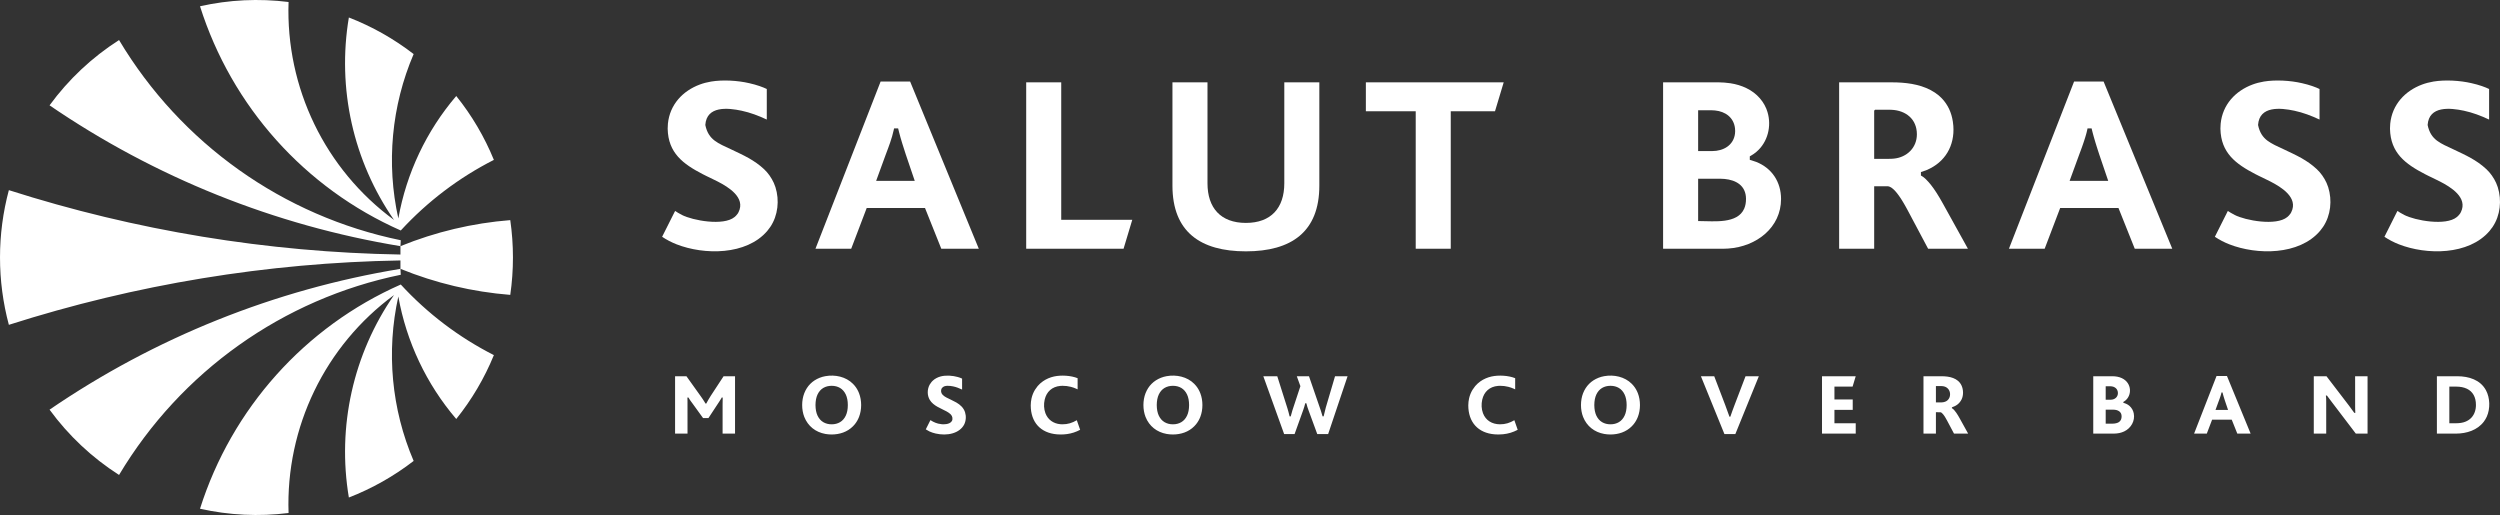 <?xml version="1.0" encoding="UTF-8"?> <svg xmlns="http://www.w3.org/2000/svg" width="500" height="103" viewBox="0 0 500 103" fill="none"><rect x="0" y="0" width="500" height="103" fill="#333333" stroke="none"/><g clip-path="url(#clip0_87_135)"><path fill-rule="evenodd" clip-rule="evenodd" d="M80.041 52.09C53.467 52.541 27.101 56.879 1.773 64.966C-0.59 56.144 -0.59 46.851 1.773 38.029C27.101 46.115 53.467 50.453 80.041 50.905H80.089V49.231C80.089 49.231 80.111 48.837 80.155 48.048C56.613 43.224 36.17 28.697 23.81 8.011C18.41 11.46 13.697 15.887 9.911 21.068C30.981 35.477 54.932 45.089 80.089 49.231C87.102 46.378 94.509 44.622 102.053 44.024C102.769 48.982 102.769 54.018 102.053 58.976C94.509 58.378 87.102 56.622 80.089 53.769C80.089 53.769 80.111 54.163 80.155 54.952C56.613 59.776 36.17 74.302 23.81 94.989C18.41 91.54 13.697 87.112 9.911 81.932C30.981 67.523 54.932 57.91 80.089 53.769L80.089 52.09L80.041 52.09ZM80.155 46.097C60.976 37.635 46.349 21.298 40.002 1.253C45.813 -0.052 51.805 -0.34 57.713 0.4C57.12 17.541 65.019 33.865 78.806 43.991C70.635 32.2 67.392 17.662 69.773 3.498C74.417 5.301 78.78 7.764 82.728 10.812C78.296 21.178 77.225 32.681 79.666 43.693C81.285 34.639 85.284 26.183 91.249 19.201C94.359 23.072 96.894 27.375 98.775 31.977C91.779 35.531 85.473 40.313 80.155 46.097ZM80.155 56.903C60.976 65.365 46.349 81.702 40.002 101.747C45.813 103.051 51.805 103.34 57.713 102.6C57.12 85.459 65.019 69.135 78.806 59.008C70.635 70.8 67.392 85.338 69.773 99.502C74.417 97.699 78.78 95.236 82.728 92.188C78.296 81.822 77.225 70.319 79.666 59.307C81.285 68.361 85.284 76.817 91.249 83.799C94.359 79.928 96.894 75.624 98.775 71.023C91.779 67.469 85.473 62.687 80.155 56.903Z" fill="white"></path><path d="M132.424 47.356C133.33 47.968 134.302 48.467 135.318 48.865C140.826 51.022 149.29 51.075 153.453 46.187C153.67 45.931 153.873 45.664 154.062 45.383C155.606 43.09 155.918 40.052 155.089 37.432C154.997 37.143 154.89 36.865 154.768 36.6L154.751 36.563V36.561C154.633 36.304 154.505 36.056 154.368 35.817C154.226 35.569 154.072 35.328 153.906 35.095C153.742 34.864 153.569 34.643 153.386 34.433C153.204 34.224 153.012 34.024 152.809 33.832L152.803 33.827C150.834 31.988 148.657 31.027 146.269 29.894C143.679 28.664 141.681 28.036 141.063 24.996C141.326 21.126 145.56 21.56 148.313 22.142C150.051 22.511 151.748 23.156 153.357 23.913V17.799C153.155 17.702 152.945 17.608 152.726 17.518C152.472 17.414 152.203 17.312 151.917 17.215C151.6 17.106 151.271 17.004 150.929 16.908C150.569 16.808 150.212 16.721 149.848 16.637C147.53 16.098 144.566 15.923 142.221 16.311C141.817 16.378 141.426 16.461 141.05 16.56C140.93 16.592 140.038 16.851 139.997 16.892C136.509 18.18 133.96 20.951 133.583 24.729C133.553 25.033 133.537 25.345 133.537 25.665V25.772C133.635 30.589 136.621 32.8 140.53 34.824C140.792 34.959 141.045 35.087 141.289 35.208C141.533 35.328 141.787 35.449 142.05 35.571L142.055 35.574C142.572 35.818 143.067 36.062 143.542 36.307C145.659 37.396 149.171 39.51 147.707 42.435C147.67 42.508 147.631 42.579 147.588 42.647L147.593 42.65L147.485 42.798C147.403 42.91 147.314 43.017 147.22 43.118C147.124 43.22 147.023 43.315 146.916 43.404C144.691 45.253 138.493 44.077 136.406 42.999C136.142 42.863 135.878 42.718 135.617 42.563C135.413 42.443 135.213 42.32 135.018 42.193L132.424 47.356Z" fill="white"></path><path d="M163.092 49.75H170.239L173.228 41.897L173.294 41.722L173.338 41.606H173.461H173.646H184.702H184.883H185.004L185.049 41.72L185.117 41.89L188.259 49.75H195.761L182.027 16.312H176.121L163.092 49.75ZM175.447 35.574L177.15 30.911L177.151 30.908L177.154 30.9C177.744 29.345 178.388 27.666 178.736 26.039L178.813 25.682C179.038 25.682 179.263 25.682 179.488 25.682H179.629C179.689 25.934 179.75 26.186 179.813 26.437C180.193 27.926 180.671 29.404 181.148 30.864L182.749 35.584L182.87 35.941L182.951 36.179H182.701H182.326H175.868H175.483H175.226L175.315 35.937L175.447 35.574Z" fill="white"></path><path d="M205.239 49.75H217.652H224.712L226.455 43.959H224.712H217.652H212.695H212.426H212.246V43.779V43.509V16.468H205.239V49.75Z" fill="white"></path><path d="M249.179 50.269C258.26 50.269 263.867 46.379 263.867 37.129V16.468H256.86V36.662C256.86 41.604 254.201 44.582 249.179 44.582C244.157 44.582 241.498 41.601 241.498 36.662V16.468H234.49V37.129C234.49 46.331 240.043 50.269 249.179 50.269Z" fill="white"></path><path d="M283.143 49.75H290.15V22.709V22.259H290.599H298.998L300.741 16.468H273.173V22.259H282.695H283.143V22.709V49.75Z" fill="white"></path><path d="M332.619 49.75H344.466H344.645C344.977 49.745 345.306 49.732 345.63 49.71C351.327 49.327 356.21 45.492 356.21 39.8C356.21 36.412 354.391 33.614 351.229 32.378C350.93 32.261 350.616 32.156 350.287 32.063L350.09 32.008L349.959 31.971V31.835V31.631V31.527V31.371V31.267L350.05 31.215L350.187 31.136C350.389 31.021 350.582 30.899 350.764 30.771C350.948 30.642 351.125 30.506 351.295 30.36C353.549 28.441 354.348 25.231 353.501 22.422C353.435 22.203 353.361 21.989 353.278 21.779L353.24 21.69C353.138 21.446 353.024 21.209 352.898 20.98C352.771 20.75 352.631 20.526 352.479 20.308C352.325 20.087 352.159 19.873 351.98 19.667C350.484 17.934 348.32 16.998 346.096 16.653C345.713 16.594 345.309 16.548 344.887 16.517C344.521 16.489 344.148 16.473 343.767 16.468L343.588 16.468H332.619L332.619 49.75ZM339.627 43.768V36.195V35.925V35.745H339.806H340.075H344.053H344.127L344.13 35.748C346.266 35.773 348.612 36.487 349.108 38.845C349.168 39.126 349.198 39.427 349.201 39.747C349.203 40.118 349.175 40.467 349.117 40.793C349.058 41.123 348.968 41.428 348.848 41.709C347.516 44.824 342.715 44.219 340.075 44.219H339.806H339.627V44.038V43.768ZM339.627 22.051C340.513 22.051 341.399 22.051 342.285 22.051C342.287 22.052 342.918 22.083 342.994 22.091C345.078 22.295 346.743 23.493 347 25.651C347.022 25.834 347.033 26.02 347.033 26.21C347.033 26.385 347.022 26.56 346.999 26.735C346.7 29.085 344.654 30.213 342.451 30.213C341.51 30.213 340.568 30.213 339.627 30.213C339.627 27.493 339.628 24.772 339.627 22.051Z" fill="white"></path><path d="M367.827 49.75H374.835V37.699V37.429V37.25L375.014 37.25L375.283 37.25L377.556 37.249H377.575H377.588L377.605 37.252L377.63 37.256C377.725 37.272 377.821 37.3 377.92 37.34C378.015 37.379 378.112 37.429 378.21 37.489L378.363 37.584L378.36 37.589C378.399 37.618 378.44 37.648 378.481 37.681C378.568 37.749 378.658 37.826 378.751 37.913L378.758 37.917L378.769 37.927C378.861 38.016 378.959 38.117 379.063 38.233C379.166 38.347 379.27 38.47 379.375 38.6C379.478 38.729 379.585 38.869 379.696 39.021C379.801 39.166 379.915 39.327 380.035 39.505C380.157 39.686 380.278 39.872 380.398 40.065C380.518 40.257 380.646 40.47 380.782 40.703C380.914 40.929 381.049 41.167 381.188 41.417C381.326 41.665 381.469 41.929 381.618 42.209L385.624 49.75H393.585L388.583 40.718C388.367 40.328 388.153 39.952 387.94 39.591C387.73 39.236 387.524 38.901 387.324 38.588C387.121 38.271 386.926 37.982 386.741 37.719C386.556 37.456 386.371 37.208 386.186 36.976L386.161 36.944C385.988 36.731 385.822 36.536 385.665 36.36C385.501 36.176 385.343 36.01 385.19 35.86C385.045 35.718 384.906 35.595 384.775 35.49C384.647 35.387 384.526 35.303 384.411 35.237L384.276 35.159L384.185 35.107V35.003V34.846V34.743V34.545V34.413L384.311 34.373L384.499 34.314C384.793 34.22 385.078 34.115 385.356 33.998C389.014 32.458 390.958 29.154 390.667 25.172C390.645 24.872 390.611 24.579 390.566 24.294C390.289 22.529 389.616 21.003 388.389 19.697C387.986 19.267 387.518 18.876 386.985 18.522C384.753 17.042 382.01 16.58 379.383 16.485C379.054 16.474 378.704 16.468 378.331 16.468H367.827L367.827 49.75ZM374.835 31.319V22.397V22.127L375.014 21.947H375.283H377.814C377.963 21.947 378.116 21.951 378.272 21.957C381.167 22.074 383.377 23.827 383.377 26.858C383.377 29.592 381.329 31.465 378.794 31.72C378.634 31.736 378.468 31.749 378.295 31.757C378.116 31.765 377.938 31.769 377.763 31.769H375.283H375.014H374.835V31.589V31.319Z" fill="white"></path><path d="M401.785 49.75H408.932L411.921 41.897L411.987 41.722L412.032 41.606H412.155H412.34H423.396H423.577H423.697L423.743 41.72L423.811 41.89L426.952 49.75H434.454L420.72 16.312H414.815L401.785 49.75ZM414.141 35.574L415.844 30.911L415.845 30.908L415.847 30.9C415.959 30.605 416.063 30.328 416.159 30.068C416.258 29.799 416.349 29.548 416.432 29.314C416.519 29.067 416.6 28.835 416.674 28.618C416.748 28.399 416.812 28.206 416.865 28.04V28.034L416.874 28.006C416.943 27.796 417.003 27.608 417.053 27.443C417.107 27.269 417.158 27.099 417.204 26.934C417.25 26.773 417.292 26.616 417.33 26.465C417.368 26.315 417.401 26.173 417.43 26.039L417.476 25.825L417.506 25.682H417.651H417.868H417.971H418.182H418.322L418.355 25.82L418.405 26.027C418.438 26.162 418.472 26.299 418.507 26.437C418.538 26.557 418.579 26.713 418.632 26.911C418.674 27.069 418.721 27.238 418.772 27.42C418.824 27.601 418.878 27.787 418.934 27.975L418.942 28.001V28.005C418.993 28.182 419.05 28.373 419.112 28.577C419.169 28.765 419.243 29.001 419.33 29.278C419.426 29.58 419.507 29.834 419.577 30.053C419.649 30.276 419.74 30.553 419.841 30.864L421.443 35.584L421.564 35.941L421.644 36.179H421.394H421.019H414.561H414.176H413.92L414.008 35.937L414.141 35.574Z" fill="white"></path><path d="M442.973 47.356C443.879 47.968 444.851 48.467 445.867 48.865C451.375 51.022 459.838 51.075 464.002 46.187C464.219 45.931 464.422 45.664 464.611 45.383C466.155 43.09 466.467 40.052 465.638 37.432C465.546 37.143 465.439 36.865 465.317 36.6L465.3 36.563V36.561C465.182 36.304 465.054 36.056 464.917 35.817C464.775 35.569 464.62 35.328 464.455 35.095C464.291 34.864 464.118 34.643 463.934 34.433C463.753 34.224 463.561 34.024 463.357 33.832L463.352 33.827C461.383 31.988 459.206 31.027 456.817 29.894C454.227 28.664 452.229 28.036 451.611 24.996C451.875 21.126 456.108 21.56 458.862 22.142C460.6 22.511 462.297 23.156 463.906 23.913V17.799C463.704 17.702 463.494 17.608 463.275 17.518C463.021 17.414 462.751 17.312 462.466 17.215C462.149 17.106 461.82 17.004 461.478 16.908C461.118 16.808 460.76 16.721 460.397 16.637C458.079 16.098 455.115 15.923 452.77 16.311C452.365 16.378 451.975 16.461 451.599 16.56C451.479 16.592 450.587 16.851 450.546 16.892C447.058 18.18 444.508 20.951 444.132 24.729C444.102 25.033 444.086 25.345 444.086 25.665V25.772C444.184 30.589 447.17 32.8 451.079 34.824C451.341 34.959 451.594 35.087 451.838 35.208C452.082 35.328 452.335 35.449 452.599 35.571L452.604 35.574C453.12 35.818 453.616 36.062 454.091 36.307C456.208 37.396 459.72 39.51 458.255 42.435C458.219 42.508 458.18 42.579 458.137 42.647L458.141 42.65L458.033 42.798C457.951 42.91 457.863 43.017 457.769 43.118C457.673 43.22 457.572 43.315 457.465 43.404C455.24 45.253 449.042 44.077 446.955 42.999C446.69 42.863 446.427 42.718 446.165 42.563C445.962 42.443 445.762 42.32 445.566 42.193L442.973 47.356Z" fill="white"></path><path d="M476.887 47.356C477.793 47.968 478.765 48.467 479.781 48.865C485.289 51.022 493.753 51.075 497.916 46.187C498.133 45.931 498.336 45.664 498.525 45.383C500.069 43.09 500.381 40.052 499.552 37.432C499.46 37.143 499.353 36.865 499.231 36.6L499.214 36.563V36.561C499.096 36.304 498.968 36.056 498.831 35.817C498.689 35.569 498.535 35.328 498.369 35.095C498.205 34.864 498.032 34.643 497.849 34.433C497.667 34.224 497.475 34.024 497.272 33.832L497.266 33.827C495.297 31.988 493.12 31.027 490.732 29.894C488.141 28.664 486.143 28.036 485.526 24.996C485.789 21.126 490.022 21.56 492.776 22.142C494.514 22.511 496.211 23.156 497.82 23.913V17.799C497.618 17.702 497.408 17.608 497.189 17.518C496.935 17.414 496.665 17.312 496.38 17.215C496.063 17.106 495.734 17.004 495.392 16.908C495.032 16.808 494.675 16.721 494.311 16.637C491.993 16.098 489.029 15.923 486.684 16.311C486.28 16.378 485.889 16.461 485.513 16.56C485.393 16.592 484.501 16.851 484.46 16.892C480.972 18.18 478.423 20.951 478.046 24.729C478.016 25.033 478 25.345 478 25.665V25.772C478.098 30.589 481.084 32.8 484.993 34.824C485.255 34.959 485.508 35.087 485.752 35.208C485.996 35.328 486.25 35.449 486.513 35.571L486.518 35.574C487.035 35.818 487.53 36.062 488.005 36.307C490.122 37.396 493.634 39.51 492.17 42.435C492.133 42.508 492.094 42.579 492.051 42.647L492.056 42.65L491.948 42.798C491.866 42.91 491.777 43.017 491.683 43.118C491.587 43.22 491.486 43.315 491.379 43.404C489.154 45.253 482.956 44.077 480.869 42.999C480.604 42.863 480.341 42.718 480.08 42.563C479.876 42.443 479.676 42.32 479.481 42.193L476.887 47.356Z" fill="white"></path><path fill-rule="evenodd" clip-rule="evenodd" d="M166.332 84.862C166.173 84.862 166.019 84.853 165.87 84.835C165.721 84.817 165.576 84.79 165.435 84.753C165.294 84.717 165.158 84.672 165.028 84.617C164.907 84.567 164.791 84.51 164.678 84.444L164.649 84.427C164.527 84.354 164.412 84.273 164.304 84.183C164.195 84.093 164.094 83.993 163.999 83.885C163.904 83.778 163.816 83.661 163.735 83.535C163.653 83.409 163.579 83.275 163.511 83.133L163.495 83.099C163.434 82.966 163.38 82.825 163.332 82.677C163.281 82.517 163.238 82.348 163.204 82.171C163.17 81.996 163.144 81.811 163.127 81.617C163.109 81.424 163.099 81.222 163.098 81.012V81.011C163.099 80.8 163.109 80.598 163.127 80.405C163.144 80.212 163.17 80.027 163.204 79.852C163.238 79.675 163.281 79.506 163.332 79.346C163.38 79.198 163.434 79.057 163.496 78.924L163.511 78.89C163.579 78.748 163.653 78.614 163.734 78.488C163.816 78.362 163.904 78.246 163.998 78.138C164.093 78.03 164.194 77.93 164.303 77.839C164.41 77.75 164.524 77.669 164.644 77.596L164.649 77.593C164.77 77.521 164.897 77.458 165.028 77.404C165.159 77.35 165.295 77.304 165.435 77.269C165.575 77.233 165.72 77.206 165.869 77.188C166.019 77.17 166.173 77.161 166.332 77.161C166.49 77.161 166.645 77.17 166.794 77.188C166.944 77.206 167.089 77.233 167.229 77.269C167.369 77.304 167.504 77.35 167.636 77.404C167.767 77.458 167.893 77.521 168.014 77.593L168.019 77.596C168.139 77.668 168.253 77.75 168.36 77.839C168.469 77.93 168.571 78.03 168.665 78.138C168.76 78.246 168.848 78.362 168.929 78.488C169.01 78.614 169.085 78.748 169.152 78.89L169.168 78.924C169.23 79.057 169.284 79.199 169.332 79.347C169.383 79.507 169.426 79.676 169.461 79.853C169.495 80.028 169.521 80.213 169.538 80.407C169.556 80.6 169.565 80.801 169.565 81.011C169.565 81.222 169.556 81.423 169.538 81.616C169.521 81.81 169.495 81.995 169.461 82.17C169.426 82.347 169.383 82.516 169.332 82.676C169.284 82.824 169.23 82.965 169.168 83.099L169.152 83.133C169.085 83.275 169.01 83.409 168.929 83.535C168.847 83.661 168.759 83.778 168.665 83.885C168.57 83.993 168.468 84.093 168.36 84.183C168.252 84.273 168.136 84.354 168.014 84.427L167.985 84.444C167.873 84.51 167.756 84.567 167.636 84.617C167.505 84.672 167.369 84.717 167.229 84.753C167.088 84.79 166.943 84.817 166.794 84.835C166.644 84.853 166.49 84.862 166.332 84.862ZM489.867 84.541V77.429V77.357V77.321H489.903H489.974H491.211C491.421 77.321 491.625 77.329 491.822 77.347C492.019 77.365 492.207 77.391 492.387 77.426C492.567 77.462 492.74 77.506 492.905 77.559C493.07 77.612 493.227 77.674 493.374 77.745L493.402 77.759C493.541 77.826 493.671 77.901 493.794 77.983C493.924 78.071 494.046 78.167 494.159 78.27C494.271 78.374 494.375 78.487 494.47 78.607C494.565 78.728 494.651 78.856 494.728 78.993L494.729 78.993C494.805 79.131 494.872 79.275 494.929 79.426C494.986 79.577 495.034 79.735 495.072 79.9C495.11 80.065 495.139 80.237 495.158 80.417C495.177 80.596 495.187 80.783 495.187 80.976V81.012C495.187 81.122 495.182 81.231 495.175 81.337C495.166 81.456 495.152 81.574 495.134 81.691C495.115 81.809 495.092 81.924 495.064 82.038C495.036 82.152 495.004 82.265 494.966 82.376L494.965 82.379L494.965 82.379C494.926 82.491 494.883 82.599 494.835 82.703C494.786 82.807 494.733 82.908 494.674 83.007C494.615 83.104 494.552 83.198 494.483 83.29C494.421 83.371 494.356 83.449 494.286 83.525L494.263 83.55C494.183 83.636 494.097 83.717 494.006 83.793C493.915 83.87 493.819 83.941 493.717 84.008C493.615 84.075 493.508 84.138 493.395 84.195C493.282 84.253 493.164 84.306 493.04 84.355L493.034 84.357H493.033C492.909 84.404 492.78 84.446 492.645 84.482C492.509 84.518 492.366 84.549 492.218 84.573C492.07 84.597 491.916 84.616 491.758 84.629C491.605 84.641 491.445 84.647 491.279 84.648L491.264 84.649H489.974H489.903H489.867V84.613V84.541ZM443.153 81.843L443.736 80.247L443.737 80.246C443.775 80.146 443.81 80.051 443.843 79.961C443.877 79.868 443.909 79.782 443.937 79.703C443.967 79.618 443.995 79.538 444.02 79.464C444.045 79.39 444.067 79.322 444.087 79.261V79.26L444.088 79.254C444.111 79.184 444.132 79.12 444.15 79.061C444.169 79.001 444.186 78.943 444.202 78.886C444.218 78.83 444.232 78.776 444.245 78.724C444.258 78.673 444.27 78.624 444.28 78.577L444.292 78.52L444.298 78.491H444.327H444.385H444.42H444.476H444.505L444.511 78.519L444.525 78.574C444.535 78.619 444.547 78.667 444.56 78.715C444.571 78.76 444.585 78.814 444.602 78.877C444.617 78.935 444.634 78.995 444.652 79.058C444.669 79.118 444.687 79.179 444.706 79.242L444.707 79.248V79.249C444.725 79.311 444.745 79.378 444.767 79.45C444.787 79.515 444.812 79.596 444.841 79.689C444.872 79.786 444.9 79.872 444.926 79.953C444.952 80.034 444.983 80.128 445.016 80.23L445.017 80.232L445.564 81.846L445.596 81.941L445.613 81.988H445.562H445.462H443.254H443.152H443.1L443.118 81.94L443.153 81.843ZM421.138 79.841V77.358V77.286V77.25H421.174H421.246H421.988H421.996L421.997 77.25C422.081 77.251 422.162 77.255 422.239 77.263C422.32 77.271 422.396 77.282 422.469 77.297C422.543 77.313 422.614 77.332 422.681 77.355C422.748 77.378 422.811 77.405 422.87 77.436L422.9 77.452C422.948 77.478 422.994 77.507 423.037 77.537C423.09 77.573 423.138 77.611 423.182 77.653C423.227 77.694 423.267 77.738 423.304 77.785C423.334 77.823 423.361 77.863 423.386 77.904L423.386 77.905L423.398 77.927L423.402 77.933C423.432 77.985 423.458 78.038 423.48 78.093C423.502 78.148 423.521 78.204 423.536 78.263C423.55 78.32 423.561 78.379 423.568 78.44C423.575 78.501 423.579 78.563 423.579 78.626C423.579 78.684 423.575 78.742 423.568 78.8C423.561 78.857 423.55 78.913 423.536 78.967C423.521 79.022 423.503 79.075 423.481 79.127C423.46 79.179 423.434 79.23 423.405 79.28C423.376 79.33 423.344 79.378 423.308 79.424C423.272 79.469 423.232 79.512 423.189 79.553C423.147 79.593 423.1 79.631 423.051 79.666C423.001 79.701 422.948 79.734 422.892 79.764C422.835 79.795 422.775 79.822 422.712 79.844C422.648 79.867 422.581 79.886 422.511 79.902C422.443 79.916 422.371 79.928 422.295 79.936C422.223 79.943 422.147 79.947 422.067 79.948L422.066 79.949H422.058H421.246H421.174H421.138V79.913V79.841ZM421.138 84.629V82.04V81.968V81.932H421.174H421.246H422.606H422.621C422.747 81.933 422.867 81.941 422.978 81.954C423.096 81.968 423.206 81.989 423.308 82.016C423.413 82.044 423.511 82.079 423.601 82.121C423.692 82.164 423.775 82.213 423.851 82.27L423.878 82.29C423.945 82.343 424.003 82.4 424.055 82.462C424.114 82.532 424.163 82.609 424.202 82.692C424.241 82.773 424.27 82.862 424.29 82.956C424.31 83.049 424.32 83.149 424.32 83.254C424.321 83.378 424.312 83.495 424.293 83.603C424.273 83.713 424.243 83.814 424.204 83.907C424.163 84.002 424.112 84.09 424.05 84.168C423.988 84.247 423.915 84.317 423.833 84.379L423.799 84.405C423.727 84.455 423.646 84.499 423.558 84.538C423.455 84.583 423.342 84.621 423.218 84.65C423.097 84.679 422.964 84.701 422.82 84.716C422.676 84.73 422.522 84.737 422.359 84.737H421.246H421.174H421.138V84.701V84.629ZM387.183 80.373V77.322V77.25V77.214H387.219H387.291H388.156C388.208 77.214 388.26 77.215 388.311 77.217C388.364 77.22 388.413 77.223 388.458 77.227C388.506 77.231 388.552 77.236 388.597 77.242C388.643 77.249 388.685 77.256 388.725 77.264L388.727 77.264C388.761 77.272 388.798 77.281 388.836 77.291C388.871 77.301 388.907 77.312 388.942 77.324C388.978 77.335 389.012 77.348 389.044 77.361C389.077 77.374 389.108 77.388 389.137 77.401L389.138 77.402L389.14 77.403C389.209 77.436 389.274 77.474 389.335 77.516C389.396 77.557 389.454 77.603 389.508 77.653C389.561 77.702 389.611 77.755 389.656 77.811C389.702 77.867 389.744 77.927 389.782 77.991C389.821 78.055 389.854 78.121 389.883 78.189C389.912 78.257 389.936 78.327 389.955 78.399C389.974 78.47 389.988 78.543 389.998 78.619C390.008 78.694 390.013 78.77 390.013 78.848V78.856L390.012 78.857C390.011 78.934 390.006 79.008 389.998 79.08C389.989 79.154 389.976 79.226 389.959 79.295C389.941 79.365 389.92 79.432 389.894 79.496C389.868 79.561 389.838 79.623 389.804 79.682C389.77 79.741 389.733 79.796 389.693 79.849C389.652 79.902 389.609 79.951 389.564 79.997C389.518 80.043 389.469 80.085 389.417 80.126C389.366 80.165 389.311 80.202 389.252 80.235L389.251 80.236L389.25 80.237C389.215 80.256 389.179 80.274 389.142 80.291C389.105 80.308 389.067 80.324 389.029 80.338C388.99 80.353 388.949 80.367 388.907 80.38C388.874 80.39 388.841 80.4 388.807 80.409L388.78 80.415C388.737 80.426 388.691 80.436 388.642 80.444C388.593 80.452 388.541 80.459 388.487 80.465C388.433 80.47 388.377 80.474 388.319 80.477C388.259 80.48 388.199 80.481 388.139 80.481H387.291H387.219H387.183V80.445V80.373ZM322.095 84.862C321.937 84.862 321.783 84.853 321.633 84.835C321.484 84.817 321.339 84.79 321.198 84.753C321.057 84.717 320.921 84.672 320.791 84.617C320.67 84.567 320.554 84.51 320.442 84.444L320.412 84.427C320.29 84.354 320.175 84.273 320.067 84.183C319.958 84.093 319.857 83.993 319.762 83.885C319.667 83.778 319.579 83.661 319.498 83.535C319.417 83.409 319.342 83.275 319.275 83.133L319.258 83.099C319.197 82.966 319.143 82.825 319.096 82.677C319.044 82.517 319.002 82.348 318.967 82.171C318.933 81.996 318.908 81.811 318.89 81.617C318.872 81.424 318.863 81.222 318.861 81.012V81.011C318.863 80.8 318.872 80.599 318.89 80.405C318.908 80.212 318.933 80.027 318.967 79.852C319.002 79.675 319.044 79.506 319.096 79.346C319.143 79.198 319.197 79.057 319.259 78.924L319.275 78.89C319.342 78.748 319.416 78.614 319.498 78.488C319.579 78.362 319.667 78.246 319.761 78.138C319.856 78.03 319.957 77.93 320.066 77.839C320.173 77.75 320.287 77.669 320.407 77.596L320.412 77.593C320.533 77.521 320.66 77.458 320.791 77.404C320.922 77.35 321.058 77.304 321.198 77.269C321.338 77.233 321.483 77.206 321.632 77.188C321.782 77.17 321.936 77.161 322.095 77.161C322.254 77.161 322.408 77.17 322.557 77.188C322.707 77.206 322.852 77.233 322.992 77.269C323.132 77.304 323.267 77.35 323.399 77.404C323.53 77.458 323.656 77.521 323.778 77.593L323.782 77.596C323.903 77.668 324.017 77.75 324.124 77.839C324.232 77.93 324.334 78.03 324.429 78.138C324.523 78.246 324.611 78.362 324.692 78.488C324.774 78.614 324.848 78.748 324.915 78.89L324.931 78.924C324.993 79.057 325.048 79.199 325.095 79.347C325.147 79.507 325.19 79.676 325.224 79.853C325.258 80.028 325.284 80.213 325.301 80.407C325.319 80.6 325.328 80.801 325.329 81.011C325.328 81.222 325.319 81.423 325.301 81.616C325.284 81.81 325.258 81.995 325.224 82.17C325.19 82.347 325.147 82.516 325.095 82.676C325.048 82.824 324.993 82.965 324.931 83.099L324.915 83.133C324.848 83.275 324.773 83.409 324.692 83.535C324.61 83.661 324.522 83.778 324.428 83.885C324.333 83.993 324.231 84.093 324.123 84.183C324.015 84.273 323.9 84.354 323.778 84.427L323.748 84.444C323.636 84.51 323.519 84.567 323.399 84.617C323.268 84.672 323.133 84.717 322.992 84.753C322.851 84.79 322.706 84.817 322.557 84.835C322.407 84.853 322.253 84.862 322.095 84.862ZM234.584 84.862C234.425 84.862 234.271 84.853 234.122 84.835C233.973 84.817 233.828 84.79 233.687 84.753C233.546 84.717 233.41 84.672 233.28 84.617C233.159 84.567 233.043 84.51 232.93 84.444L232.901 84.427C232.779 84.354 232.664 84.273 232.556 84.183C232.447 84.093 232.346 83.993 232.251 83.885C232.156 83.778 232.068 83.661 231.987 83.535C231.905 83.409 231.831 83.275 231.763 83.133L231.747 83.099C231.686 82.966 231.632 82.825 231.584 82.677C231.533 82.517 231.49 82.348 231.456 82.171C231.422 81.996 231.396 81.811 231.379 81.617C231.361 81.424 231.352 81.222 231.35 81.012V81.011C231.352 80.8 231.361 80.599 231.379 80.405C231.396 80.212 231.422 80.027 231.456 79.852C231.49 79.675 231.533 79.506 231.584 79.346C231.632 79.198 231.686 79.057 231.748 78.924L231.763 78.89C231.831 78.748 231.905 78.614 231.986 78.488C232.068 78.362 232.156 78.246 232.25 78.138C232.345 78.03 232.446 77.93 232.555 77.839C232.662 77.75 232.776 77.669 232.896 77.596L232.901 77.593C233.022 77.521 233.149 77.458 233.28 77.404C233.411 77.35 233.547 77.304 233.687 77.269C233.827 77.233 233.972 77.206 234.121 77.188C234.271 77.17 234.425 77.161 234.584 77.161C234.743 77.161 234.897 77.17 235.046 77.188C235.196 77.206 235.341 77.233 235.481 77.269C235.621 77.304 235.756 77.35 235.888 77.404C236.019 77.458 236.145 77.521 236.267 77.593L236.271 77.596C236.391 77.668 236.506 77.75 236.612 77.839C236.721 77.93 236.823 78.03 236.917 78.138C237.012 78.246 237.1 78.362 237.181 78.488C237.262 78.614 237.337 78.748 237.404 78.89L237.42 78.924C237.482 79.057 237.536 79.199 237.584 79.347C237.635 79.507 237.678 79.676 237.713 79.853C237.747 80.028 237.773 80.213 237.79 80.407C237.808 80.6 237.817 80.801 237.818 81.011C237.817 81.222 237.808 81.423 237.79 81.616C237.773 81.81 237.747 81.995 237.713 82.17C237.678 82.347 237.635 82.516 237.584 82.676C237.536 82.824 237.482 82.965 237.42 83.099L237.404 83.133C237.337 83.275 237.262 83.409 237.181 83.535C237.099 83.661 237.011 83.778 236.917 83.885C236.822 83.993 236.72 84.093 236.612 84.183C236.504 84.273 236.388 84.354 236.267 84.427L236.237 84.444C236.125 84.51 236.008 84.567 235.888 84.617C235.757 84.672 235.621 84.717 235.481 84.753C235.34 84.79 235.195 84.817 235.046 84.835C234.896 84.853 234.742 84.862 234.584 84.862ZM233.322 75.234C235.271 74.884 237.427 75.333 238.852 76.771L239.211 77.169C239.576 77.618 239.847 78.1 240.06 78.641C240.623 80.084 240.624 81.939 240.06 83.382C239.848 83.922 239.576 84.405 239.211 84.854L238.852 85.252C237.715 86.399 236.175 86.893 234.584 86.898C234.16 86.897 233.739 86.862 233.328 86.788C231.377 86.438 229.842 85.244 229.108 83.382C228.544 81.937 228.544 80.085 229.108 78.641C229.685 77.176 230.731 76.135 232.189 75.555C232.551 75.41 232.935 75.304 233.322 75.234ZM212.058 77.183C210.414 77.332 209.29 78.346 208.932 79.948C208.735 80.828 208.768 81.782 209.08 82.63C209.576 83.954 210.686 84.72 212.075 84.843C212.203 84.854 212.335 84.86 212.471 84.861C213.574 84.861 214.414 84.593 215.361 84.044L216.029 85.961C215.212 86.392 214.323 86.694 213.409 86.814C212.977 86.87 212.586 86.901 212.151 86.898C211.904 86.898 211.663 86.888 211.429 86.87C208.092 86.605 206.147 84.428 206.147 81.064C206.151 80.593 206.202 80.123 206.307 79.665C206.445 79.064 206.677 78.481 206.995 77.956L207.531 77.214C207.849 76.842 208.186 76.544 208.584 76.26C209.246 75.796 210.014 75.473 210.804 75.298C212.212 74.987 214.171 75.092 215.523 75.639V77.873C215.435 77.829 215.345 77.787 215.253 77.746C214.907 77.591 214.543 77.463 214.177 77.369C213.612 77.226 213.091 77.16 212.507 77.161C212.352 77.162 212.202 77.17 212.058 77.183ZM191.27 80.499C192.049 80.947 192.73 81.568 193.009 82.449C193.262 83.248 193.207 84.18 192.817 84.935C192.589 85.361 192.301 85.681 191.92 85.975C191.501 86.298 191.052 86.502 190.547 86.657C190.013 86.822 189.431 86.893 188.871 86.898C188.276 86.898 187.723 86.841 187.143 86.707C186.72 86.611 186.287 86.47 185.893 86.289L185.157 85.872L186.085 84.024L186.599 84.326C186.919 84.491 187.261 84.629 187.61 84.719L188.343 84.844C188.464 84.854 188.587 84.86 188.714 84.861C189.115 84.861 189.542 84.804 189.904 84.623C190.099 84.527 190.225 84.413 190.351 84.24C190.424 84.132 190.466 84.01 190.485 83.88L190.474 83.506C190.434 83.293 190.339 83.104 190.196 82.941C190.15 82.888 190.099 82.836 190.046 82.786C189.665 82.431 188.961 82.088 188.489 81.868L187.476 81.347C186.878 81.009 186.313 80.575 185.955 79.978C185.403 79.058 185.428 77.834 185.948 76.904L186.322 76.377L186.558 76.135C186.991 75.722 187.576 75.434 188.154 75.282C189.19 75.01 190.526 75.114 191.555 75.401C191.85 75.483 192.151 75.589 192.419 75.721V77.913C191.855 77.642 191.25 77.409 190.64 77.28C190.252 77.198 189.9 77.161 189.506 77.161C189.074 77.162 188.668 77.261 188.39 77.608C188.228 77.824 188.184 78.15 188.238 78.415C188.287 78.652 188.375 78.775 188.52 78.949C188.722 79.162 188.991 79.349 189.254 79.487C189.951 79.855 190.568 80.097 191.27 80.499ZM171.808 78.641C172.372 80.084 172.372 81.939 171.808 83.382C171.596 83.922 171.324 84.405 170.959 84.854L170.6 85.252C169.463 86.399 167.923 86.893 166.332 86.898C165.908 86.897 165.487 86.862 165.076 86.788C163.121 86.437 161.595 85.245 160.856 83.382C160.292 81.937 160.292 80.085 160.856 78.641C161.437 77.174 162.475 76.137 163.937 75.555C164.299 75.41 164.683 75.304 165.071 75.234C167.019 74.884 169.175 75.333 170.6 76.771L170.959 77.169C171.324 77.618 171.596 78.1 171.808 78.641ZM147.007 75.249V86.721H144.519V80.869L144.542 79.502H144.34L144.262 79.672L143.848 80.333L143.544 80.793L141.687 83.617H140.615L138.493 80.682L138.369 80.515L138.232 80.33L138.006 80.015L137.691 79.502H137.481L137.5 80.222L137.503 86.721H135.016V75.249H137.291L140.173 79.283L140.541 79.814L140.877 80.336L141.099 80.711H141.263L141.376 80.488L141.661 79.968L142.148 79.17L144.716 75.249L147.007 75.249ZM326.363 76.771L326.722 77.169C327.089 77.621 327.356 78.097 327.571 78.641C328.134 80.085 328.135 81.938 327.571 83.382C327.356 83.925 327.089 84.402 326.722 84.854L326.363 85.252C325.22 86.4 323.692 86.893 322.095 86.898C321.671 86.897 321.25 86.862 320.839 86.788C318.888 86.438 317.353 85.243 316.618 83.382C316.055 81.938 316.055 80.084 316.618 78.641C317.196 77.177 318.242 76.135 319.699 75.555C320.062 75.41 320.445 75.304 320.833 75.234C322.787 74.883 324.932 75.335 326.363 76.771ZM296.442 79.948C296.245 80.83 296.28 81.781 296.591 82.63C297.146 84.112 298.435 84.849 299.982 84.861C301.085 84.861 301.925 84.593 302.872 84.044L303.54 85.961C302.589 86.462 301.662 86.743 300.599 86.852L299.662 86.898C299.415 86.898 299.174 86.888 298.94 86.869C295.603 86.605 293.658 84.428 293.658 81.064C293.662 80.594 293.713 80.123 293.818 79.665C293.956 79.064 294.188 78.482 294.506 77.956L295.042 77.213C295.359 76.842 295.697 76.544 296.094 76.259C296.757 75.795 297.525 75.473 298.315 75.298C299.722 74.987 301.683 75.092 303.034 75.638V77.873C302.946 77.829 302.856 77.787 302.764 77.746C302.418 77.591 302.053 77.463 301.688 77.369C301.124 77.226 300.601 77.16 300.018 77.161C299.863 77.162 299.713 77.17 299.569 77.183C297.924 77.332 296.801 78.345 296.442 79.948ZM269.514 75.249L265.63 86.809H263.45L261.723 82.102C261.536 81.59 261.394 81.189 261.27 80.655H261.048L260.867 81.326L260.662 81.955L258.919 86.809H256.826L252.665 75.249H255.454L257.487 81.668L257.694 82.389L257.788 82.755L257.922 83.283H258.143L258.476 82.09L260.08 77.232L259.36 75.249H261.798L264.1 81.931L264.166 82.123L264.511 83.265H264.733L264.787 83.023L265.162 81.501L267.006 75.249H269.514ZM388.333 75.249C389.85 75.249 391.598 75.577 392.308 77.105C392.69 77.929 392.722 79.067 392.315 79.884C391.905 80.707 391.24 81.191 390.381 81.464V81.641L390.435 81.672C390.957 81.973 391.595 83.052 391.878 83.564L393.627 86.721H390.8L389.417 84.118L389.002 83.388C388.855 83.152 388.41 82.475 388.086 82.448L387.291 82.446L387.183 82.446V86.721H384.696V75.249L388.333 75.249ZM370.545 79.895V81.967H366.888V84.649H371.145V86.721H364.401V75.249H371.143L370.519 77.321H366.888V79.787L366.888 79.895L370.545 79.895ZM351.769 75.249L347.07 86.809H344.883L340.183 75.249H342.846L345.046 81.014L345.767 83L345.882 83.336H346.071L346.186 82.999L346.469 82.191L346.907 81.014L349.106 75.249L351.769 75.249ZM445.391 75.195L450.125 86.721H447.46L446.348 83.936H442.421L441.361 86.721H438.819L443.31 75.195H445.391ZM424.671 80.381V80.561C425.136 80.693 425.522 80.856 425.892 81.175C426.341 81.572 426.632 82.083 426.751 82.671C427.053 84.172 426.208 85.635 424.833 86.287C424.547 86.422 424.2 86.538 423.886 86.606C423.528 86.683 423.153 86.717 422.783 86.721H418.651V75.249L422.483 75.249C423.148 75.255 423.77 75.349 424.369 75.629C426.428 76.593 426.442 79.16 424.927 80.222L424.671 80.381ZM473.511 75.249V86.721H471.163L466.397 80.455L466.391 80.448L465.387 79.112H465.176C465.232 79.535 465.241 79.888 465.241 80.32L465.244 86.721H462.757V75.249H465.299L469.787 81.11L469.789 81.114L470.859 82.574H471.065L471.035 81.803L471.027 81.293L471.023 75.249H473.511ZM491.512 75.249C493.753 75.262 496.044 75.949 497.183 78.034C498.018 79.563 498.071 81.746 497.358 83.329C497.198 83.682 497.003 84.015 496.772 84.323C495.477 86.05 493.313 86.708 491.229 86.721L487.38 86.721V75.249L491.512 75.249Z" fill="white"></path></g><defs><clipPath id="clip0_87_135"><rect width="500" height="103" fill="white"></rect></clipPath></defs></svg> 